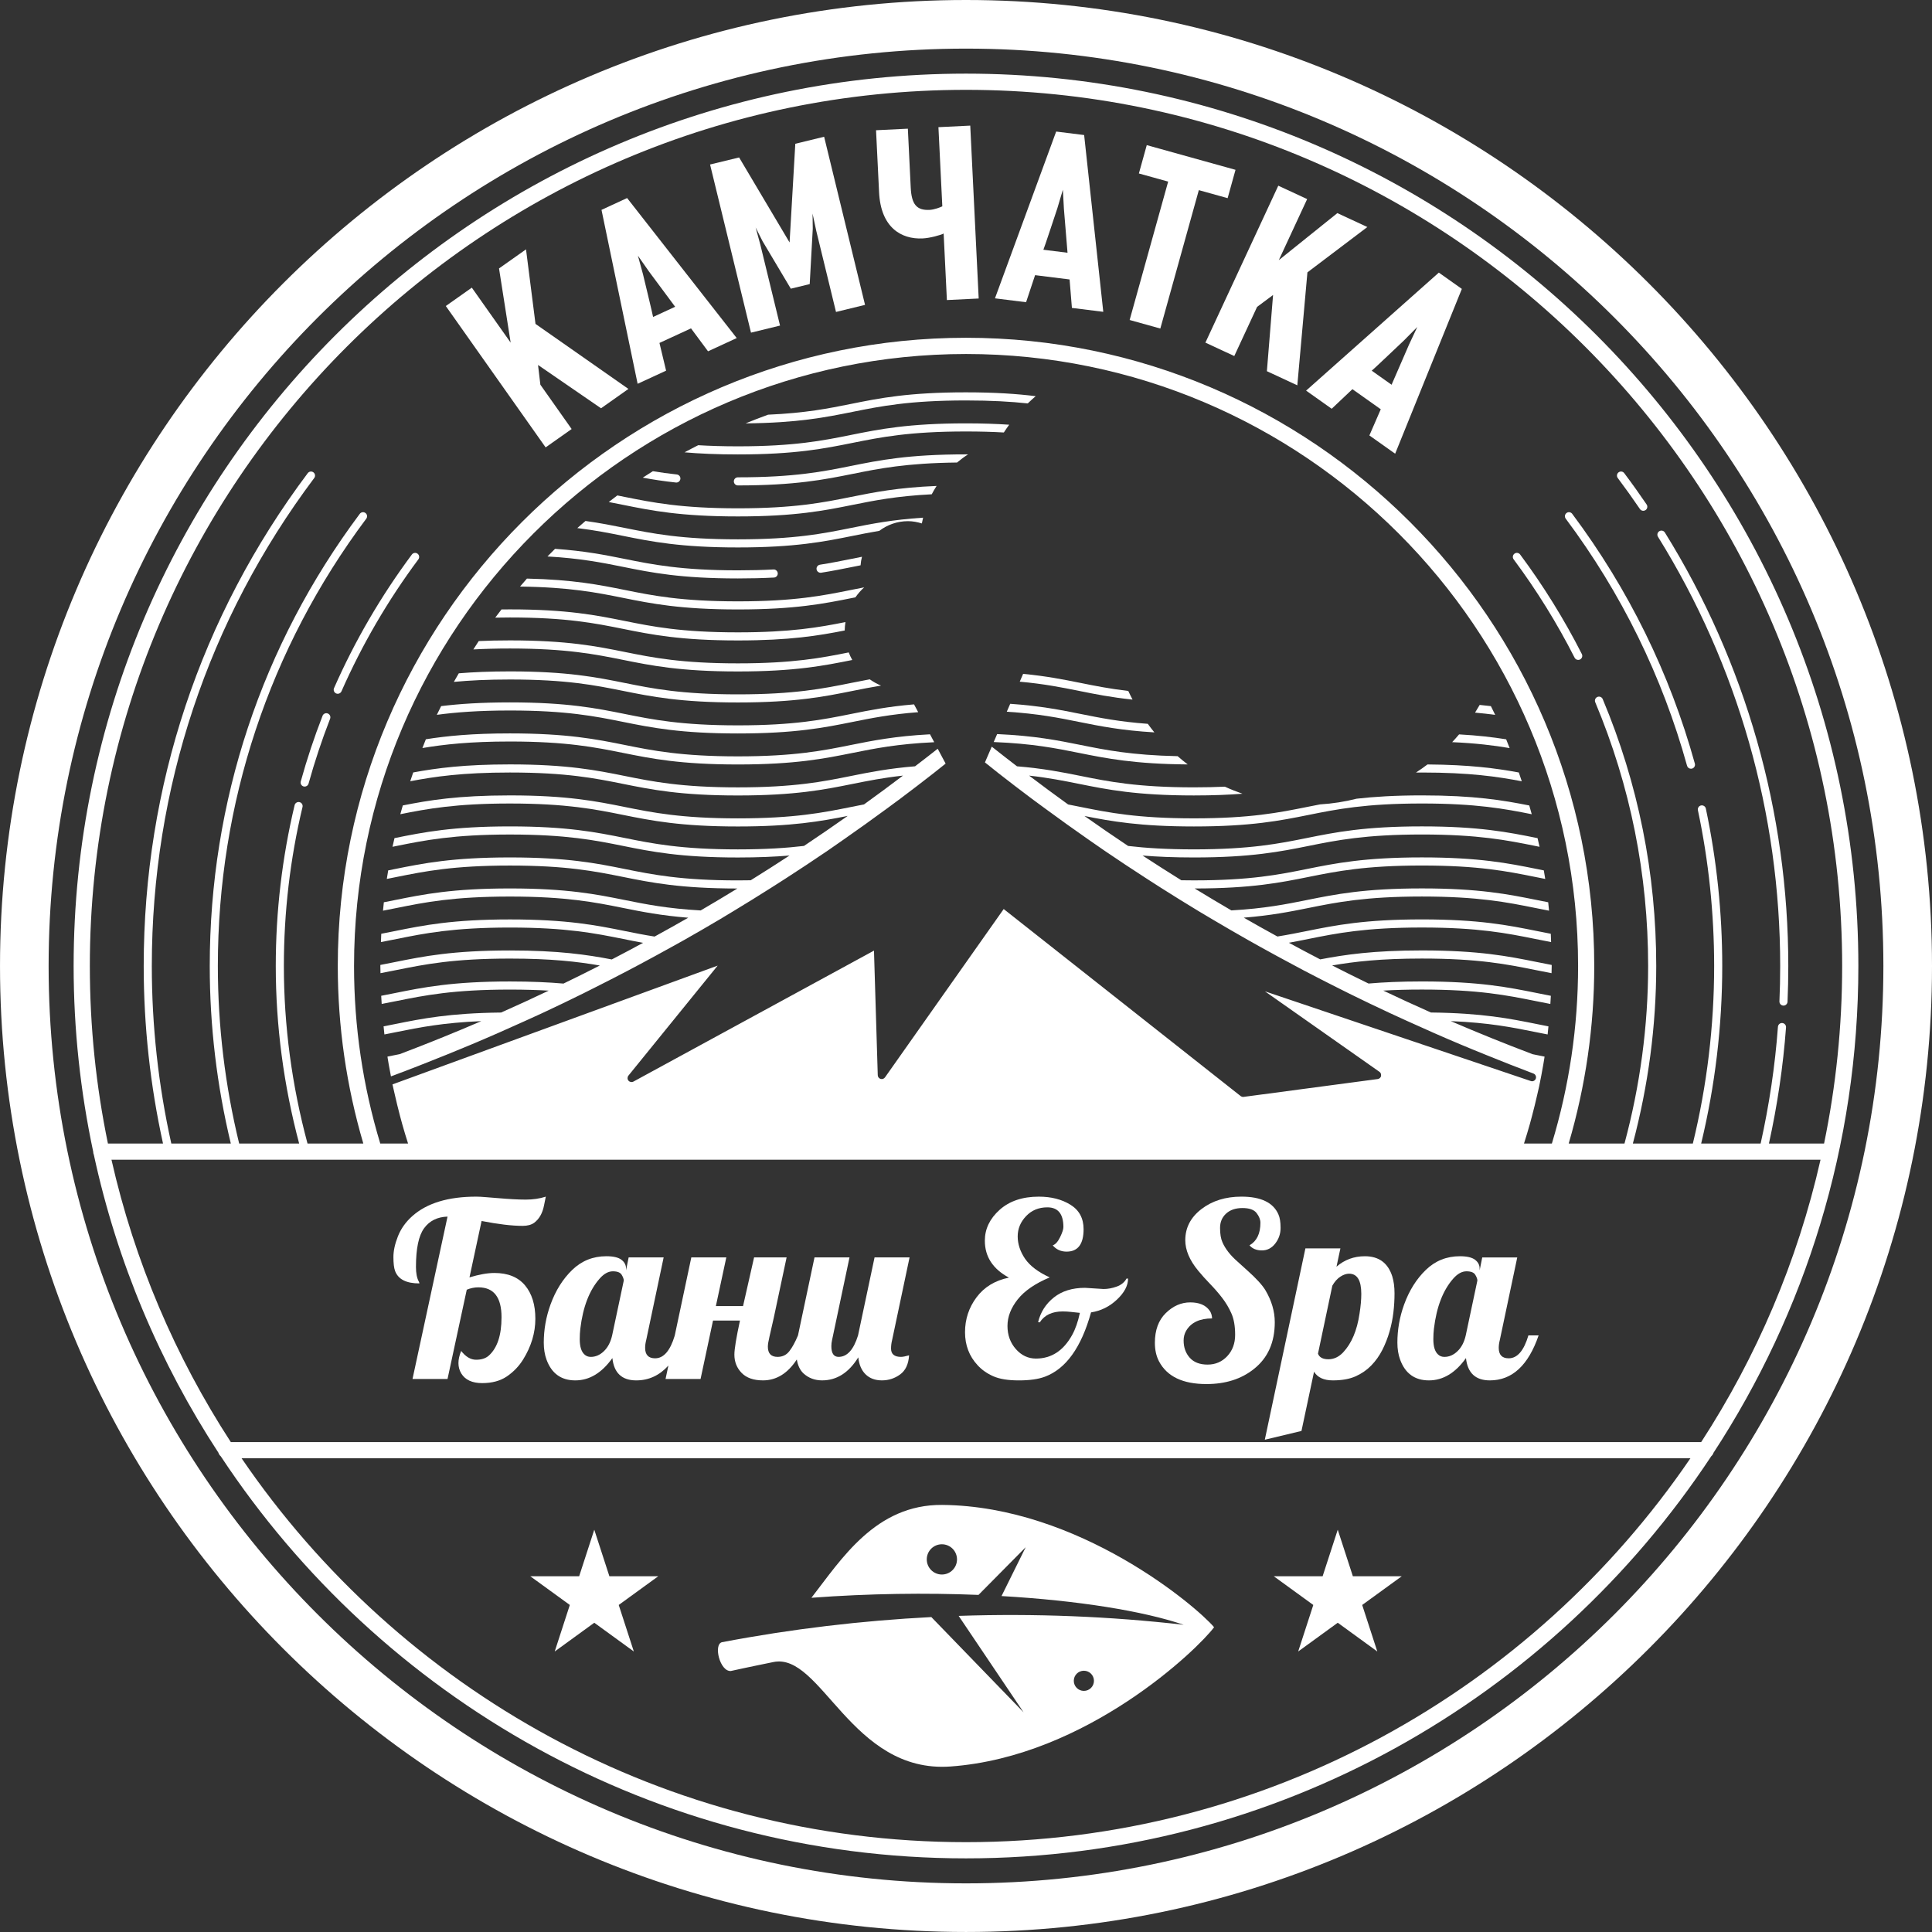 <?xml version="1.0" encoding="utf-8"?>
<!-- Generator: Adobe Illustrator 16.0.3, SVG Export Plug-In . SVG Version: 6.00 Build 0)  -->
<!DOCTYPE svg PUBLIC "-//W3C//DTD SVG 1.1//EN" "http://www.w3.org/Graphics/SVG/1.1/DTD/svg11.dtd">
<svg version="1.1" id="_x2014_лой_x5F_1" xmlns="http://www.w3.org/2000/svg" xmlns:xlink="http://www.w3.org/1999/xlink"
	 x="0px" y="0px" width="238.442px" height="238.442px" viewBox="0 0 238.442 238.442" enable-background="new 0 0 238.442 238.442"
	 xml:space="preserve">
<rect x="0" y="0" width="238.442" height="238.442" fill="#333333" stroke="none"/>
<g>
	<g>
		<path fill="#FFFFFF" d="M119.22,0C53.485,0,0.001,53.485,0.001,119.22c0,65.738,53.483,119.22,119.219,119.22
			c65.738,0,119.222-53.482,119.222-119.22C238.442,53.485,184.958,0,119.22,0z M119.22,232.44
			c-62.427,0-113.219-50.791-113.219-113.22C6.001,56.793,56.793,6,119.22,6c62.431,0,113.222,50.793,113.222,113.22
			C232.442,181.649,181.651,232.44,119.22,232.44z"/>
		<path fill="#FFFFFF" d="M119.22,9.088C58.495,9.088,9.087,58.495,9.087,119.22c0,7.855,0.844,15.513,2.414,22.908l0,0
			c0,0.143,0.029,0.275,0.082,0.396c2.879,13.299,8.154,25.713,15.37,36.758c0.057,0.178,0.156,0.328,0.293,0.447
			c19.721,29.873,53.581,49.625,91.974,49.625c38.396,0,72.259-19.756,91.978-49.631c0.131-0.115,0.227-0.262,0.283-0.432
			c11.295-17.287,17.873-37.926,17.873-60.072C229.354,58.495,179.948,9.088,119.22,9.088z M188.087,141.13
			c0.256-0.801,0.498-1.605,0.727-2.416c0.09-0.322,0.174-0.645,0.26-0.969c0.236-0.885,0.453-1.777,0.656-2.674
			c0.074-0.326,0.152-0.648,0.223-0.977c0.188-0.895,0.357-1.797,0.514-2.703c0.041-0.248,0.084-0.494,0.123-0.74
			c0.014-0.082,0.023-0.166,0.035-0.248c-0.326-0.064-0.65-0.131-0.973-0.195c-0.168-0.033-0.336-0.066-0.504-0.102
			c-3.402-1.289-6.77-2.65-10.098-4.082c4.736,0.195,7.609,0.773,10.404,1.338c0.51,0.102,1.023,0.205,1.549,0.307
			c0.039-0.332,0.068-0.666,0.102-0.998c-0.492-0.096-0.975-0.193-1.453-0.289c-3.293-0.664-6.697-1.348-13.051-1.422
			c-1.975-0.873-3.932-1.779-5.879-2.703c1.398-0.082,2.965-0.129,4.762-0.129c6.984,0,10.537,0.715,13.971,1.406
			c0.617,0.125,1.24,0.25,1.885,0.371c0.021-0.334,0.045-0.67,0.061-1.006c-0.596-0.113-1.174-0.23-1.748-0.346
			c-3.482-0.701-7.084-1.426-14.168-1.426c-2.613,0-4.75,0.1-6.584,0.258c-1.506-0.729-3.002-1.472-4.49-2.232
			c2.727-0.473,5.988-0.852,11.074-0.852c6.984,0,10.537,0.715,13.971,1.406c0.666,0.135,1.336,0.27,2.031,0.4
			c0.004-0.297,0.02-0.592,0.02-0.889c0-0.043-0.004-0.084-0.004-0.127c-0.631-0.119-1.242-0.242-1.85-0.365
			c-3.482-0.701-7.084-1.426-14.168-1.426c-6.002,0-9.502,0.521-12.551,1.105c-1.295-0.67-2.58-1.357-3.863-2.051
			c0.846-0.154,1.648-0.314,2.441-0.475c3.436-0.691,6.986-1.408,13.973-1.408c6.984,0,10.537,0.717,13.971,1.408
			c0.648,0.131,1.299,0.262,1.977,0.389c-0.014-0.342-0.021-0.686-0.039-1.025c-0.594-0.113-1.168-0.229-1.74-0.344
			c-3.482-0.701-7.084-1.428-14.168-1.428c-7.086,0-10.688,0.727-14.17,1.428c-1.162,0.234-2.344,0.471-3.662,0.682
			c-1.393-0.764-2.777-1.535-4.152-2.326c3.361-0.268,5.717-0.738,8.012-1.201c3.436-0.691,6.986-1.408,13.973-1.408
			c6.984,0,10.537,0.717,13.971,1.408c0.564,0.113,1.135,0.227,1.721,0.34c-0.033-0.348-0.066-0.693-0.104-1.039
			c-0.48-0.094-0.951-0.188-1.42-0.281c-3.482-0.701-7.084-1.428-14.168-1.428c-7.086,0-10.688,0.727-14.17,1.428
			c-2.58,0.52-5.227,1.053-9.346,1.285c-1.52-0.887-3.029-1.789-4.527-2.705c7.018-0.008,10.605-0.729,14.07-1.428
			c3.436-0.691,6.986-1.406,13.973-1.406c6.984,0,10.537,0.715,13.971,1.406c0.414,0.084,0.828,0.168,1.252,0.25
			c-0.053-0.354-0.117-0.703-0.176-1.055c-0.295-0.059-0.588-0.117-0.879-0.176c-3.482-0.701-7.084-1.426-14.168-1.426
			c-7.086,0-10.688,0.725-14.17,1.426c-3.434,0.693-6.986,1.408-13.971,1.408c-0.539,0-1.051-0.006-1.551-0.014
			c-1.605-1-3.201-2.016-4.783-3.051c1.779,0.146,3.836,0.238,6.334,0.238c7.084,0,10.686-0.726,14.168-1.427
			c3.436-0.691,6.986-1.408,13.973-1.408c6.984,0,10.537,0.717,13.971,1.408c0.184,0.037,0.365,0.074,0.549,0.111
			c-0.074-0.361-0.166-0.713-0.246-1.07c-0.035-0.008-0.07-0.014-0.105-0.021c-3.482-0.701-7.084-1.428-14.168-1.428
			c-7.086,0-10.688,0.727-14.17,1.428c-3.434,0.691-6.986,1.408-13.971,1.408c-3.391,0-5.969-0.17-8.119-0.422
			c-1.814-1.209-3.607-2.443-5.387-3.699c3.289,0.656,6.869,1.293,13.506,1.293c7.084,0,10.686-0.725,14.168-1.426
			c3.436-0.691,6.986-1.408,13.973-1.408c6.705,0,10.246,0.66,13.557,1.324c-0.096-0.361-0.203-0.721-0.307-1.08
			c-3.221-0.639-6.783-1.244-13.25-1.244c-3.346,0-5.91,0.164-8.057,0.408c-1.455,0.371-2.965,0.607-4.512,0.703
			c-0.543,0.104-1.074,0.211-1.602,0.316c-3.434,0.691-6.986,1.406-13.971,1.406c-6.986,0-10.537-0.715-13.973-1.406
			c-0.51-0.104-1.023-0.205-1.547-0.307c-1.621-1.168-3.227-2.357-4.818-3.562c2.432,0.271,4.32,0.65,6.168,1.021
			c3.482,0.701,7.084,1.428,14.17,1.428c2.34,0,4.295-0.08,5.996-0.213c-0.74-0.256-1.467-0.545-2.172-0.869
			c-1.156,0.051-2.418,0.082-3.824,0.082c-6.986,0-10.537-0.715-13.973-1.408c-2.26-0.455-4.578-0.918-7.859-1.189
			c-1.043-0.803-2.084-1.609-3.115-2.427l-0.84,1.947c0.119,0.094,0.238,0.189,0.357,0.283c0.441,0.35,0.877,0.707,1.32,1.053
			c1.363,1.066,2.734,2.117,4.117,3.152c0.555,0.416,1.117,0.82,1.676,1.232c1.748,1.287,3.514,2.553,5.295,3.793
			c0.668,0.467,1.336,0.932,2.008,1.391c1.723,1.175,3.463,2.324,5.213,3.455c0.572,0.369,1.145,0.74,1.721,1.105
			c1.559,0.988,3.125,1.963,4.705,2.916c0.545,0.33,1.094,0.652,1.643,0.977c1.475,0.875,2.959,1.734,4.451,2.58
			c0.504,0.283,1.008,0.566,1.514,0.848c1.332,0.74,2.672,1.469,4.018,2.186c0.465,0.248,0.928,0.502,1.395,0.746
			c1.33,0.697,2.668,1.38,4.01,2.054c0.52,0.262,1.039,0.523,1.561,0.781c1.654,0.816,3.318,1.611,4.99,2.391
			c0.678,0.314,1.357,0.625,2.037,0.934c2.213,1.008,4.439,1.992,6.686,2.938c1.02,0.43,2.043,0.846,3.07,1.262
			c1.959,0.795,3.928,1.576,5.91,2.322c0.25,0.094,0.377,0.373,0.289,0.625c-0.09,0.252-0.367,0.387-0.617,0.299l-32.814-11.072
			l14.141,9.939c0.15,0.104,0.215,0.287,0.191,0.467c-0.002,0.018,0.008,0.033,0.004,0.051c-0.051,0.195-0.213,0.342-0.414,0.369
			c0,0-16.586,2.209-16.607,2.209c-0.111,0-0.217-0.035-0.307-0.104l-0.039-0.031l-29.209-23.056l-14.652,20.779
			c-0.123,0.17-0.342,0.248-0.543,0.186c-0.201-0.059-0.342-0.244-0.348-0.453l-0.467-15.38l-29.689,16.164
			c-0.205,0.109-0.463,0.061-0.611-0.117c-0.15-0.182-0.15-0.441-0.004-0.623l11.013-13.574l-40.135,14.66
			c0.018,0.088,0.039,0.172,0.059,0.26c0.068,0.326,0.148,0.65,0.223,0.975c0.201,0.898,0.42,1.791,0.654,2.676
			c0.086,0.322,0.172,0.646,0.262,0.969c0.227,0.812,0.471,1.617,0.727,2.42h-3.432c-2.143-7.078-3.236-14.443-3.236-21.91
			c0-41.649,33.884-75.533,75.533-75.533c41.65,0,75.537,33.884,75.537,75.533c0,7.464-1.094,14.832-3.236,21.91H188.087z
			 M119.22,11.088c59.625,0,108.134,48.509,108.134,108.132c0,7.503-0.771,14.832-2.232,21.91h-6.805
			c1.035-4.701,1.754-9.514,2.109-14.332c0.02-0.275-0.186-0.516-0.461-0.537c-0.279-0.027-0.516,0.188-0.537,0.463
			c-0.357,4.846-1.084,9.684-2.135,14.406h-7.34c1.719-7.145,2.602-14.508,2.602-21.91c0-6.547-0.682-13.084-2.025-19.429
			c-0.057-0.271-0.326-0.439-0.594-0.385c-0.27,0.057-0.441,0.322-0.385,0.592c1.33,6.277,2.004,12.746,2.004,19.222
			c0,7.404-0.891,14.769-2.629,21.91h-7.404c1.906-7.17,2.885-14.533,2.885-21.91c0-11.418-2.223-22.501-6.605-32.938
			c-0.107-0.254-0.398-0.375-0.654-0.268s-0.375,0.4-0.268,0.654c4.33,10.316,6.527,21.267,6.527,32.552
			c0,7.376-0.988,14.742-2.918,21.91h-6.887c2.084-7.088,3.154-14.451,3.154-21.91c0-42.752-34.783-77.533-77.537-77.533
			c-42.752,0-77.533,34.78-77.533,77.533c0,7.46,1.068,14.822,3.152,21.91h-6.887c-1.93-7.168-2.918-14.533-2.918-21.91
			c0-6.633,0.773-13.234,2.301-19.623c0.064-0.268-0.102-0.537-0.369-0.602c-0.266-0.062-0.539,0.102-0.604,0.369
			c-1.545,6.464-2.328,13.144-2.328,19.855c0,7.376,0.979,14.74,2.885,21.91h-7.404c-1.738-7.141-2.629-14.506-2.629-21.91
			c0-20.082,6.334-39.172,18.318-55.208c0.166-0.221,0.121-0.535-0.102-0.699c-0.221-0.166-0.533-0.121-0.699,0.102
			c-12.115,16.21-18.518,35.508-18.518,55.806c0,7.402,0.881,14.765,2.6,21.91h-7.344c-1.592-7.158-2.406-14.523-2.406-21.91
			c0-21.916,6.932-42.741,20.045-60.226c0.166-0.221,0.121-0.535-0.1-0.699c-0.219-0.166-0.533-0.121-0.699,0.1
			C24.736,76.054,17.736,97.086,17.736,119.22c0,7.384,0.807,14.748,2.383,21.91H13.32c-1.463-7.078-2.232-14.406-2.232-21.91
			C11.087,59.598,59.598,11.088,119.22,11.088z M119.22,227.354c-37.116,0-69.919-18.799-89.402-47.375h178.806
			C189.142,208.556,156.337,227.354,119.22,227.354z M209.954,177.979H28.488c-6.827-10.506-11.881-22.264-14.731-34.85h210.927
			C221.833,155.716,216.78,167.474,209.954,177.979z"/>
		<polygon fill="#FFFFFF" points="70.551,52.95 66.691,47.482 66.402,45.043 74.177,50.389 77.558,48 66.09,39.975 64.92,30.775 
			61.588,33.129 63.024,42.287 58.231,35.5 55.02,37.768 67.34,55.215 		"/>
		<path fill="#FFFFFF" d="M82.208,45.746l-0.82-3.422l3.895-1.797l2.1,2.83l3.541-1.635L77.396,24.442l-3.16,1.459l4.458,21.466
			L82.208,45.746z M80.093,33.506l3.232,4.355l-2.723,1.258c0.027-0.014-1.246-5.273-1.246-5.273l-0.627-2.289L80.093,33.506z"/>
		<polygon fill="#FFFFFF" points="96.27,40.182 93.836,30.186 93.26,28.072 94.102,29.75 97.6,35.629 99.932,35.061 100.309,28.238 
			100.283,26.361 100.744,28.504 103.178,38.5 106.761,37.627 101.711,16.877 98.154,17.743 97.448,29.924 91.219,19.432 
			87.634,20.303 92.686,41.055 		"/>
		<path fill="#FFFFFF" d="M113.878,29.426c0.898-0.043,2.203-0.406,2.584-0.605l0.4,8.211l3.925-0.191l-1.042-21.337l-3.926,0.191
			l0.479,9.77c-0.264,0.133-1.002,0.41-1.57,0.438c-1.59,0.078-2.227-0.672-2.328-2.74l-0.355-7.281l-3.926,0.191l0.375,7.672
			C108.705,28.057,111.21,29.557,113.878,29.426z"/>
		<path fill="#FFFFFF" d="M127.747,33.959l4.258,0.531l0.287,3.512l3.871,0.482l-2.361-21.818l-3.453-0.43l-7.553,20.583l3.84,0.479
			L127.747,33.959z M130.501,25.688l0.676-2.275l0.129,2.375l0.445,5.406l-2.979-0.371
			C128.804,30.826,130.501,25.688,130.501,25.688z"/>
		<polygon fill="#FFFFFF" points="143.204,40.547 147.956,23.467 151.511,24.456 152.483,20.959 141.53,17.911 140.558,21.409 
			144.171,22.413 139.417,39.492 		"/>
		<polygon fill="#FFFFFF" points="152.331,43.941 155.147,37.875 157.118,36.408 156.356,45.811 160.112,47.555 161.358,33.615 
			168.753,28.02 165.054,26.301 157.827,32.107 161.325,24.571 157.763,22.917 148.767,42.287 		"/>
		<path fill="#FFFFFF" d="M164.354,50.448l2.557-2.418l3.5,2.481l-1.406,3.23l3.182,2.254l8.23-20.34l-2.84-2.012l-16.381,14.566
			L164.354,50.448z M173.245,42.043l1.672-1.686l-1.01,2.152l-2.162,4.975l-2.449-1.734
			C169.321,45.768,173.245,42.043,173.245,42.043z"/>
		<path fill="#FFFFFF" d="M219.706,119.22c0,1.457-0.031,2.925-0.094,4.367c-0.012,0.275,0.203,0.508,0.479,0.521
			c0.008,0,0.014,0,0.021,0c0.266,0,0.488-0.211,0.5-0.479c0.062-1.455,0.094-2.939,0.094-4.41c0-18.968-5.268-37.467-15.232-53.498
			c-0.146-0.234-0.455-0.305-0.689-0.16c-0.234,0.146-0.307,0.453-0.16,0.689C214.491,82.122,219.706,100.439,219.706,119.22z"/>
		<path fill="#FFFFFF" d="M202.396,62.822c0.096,0.143,0.254,0.219,0.412,0.219c0.098,0,0.195-0.027,0.281-0.086
			c0.229-0.154,0.287-0.467,0.133-0.695c-0.893-1.311-1.82-2.611-2.762-3.865c-0.166-0.223-0.48-0.266-0.699-0.1
			c-0.221,0.164-0.266,0.479-0.102,0.699C200.591,60.236,201.511,61.523,202.396,62.822z"/>
		<path fill="#FFFFFF" d="M208.212,94.508c0.061,0.223,0.262,0.367,0.48,0.367c0.045,0,0.09-0.006,0.135-0.018
			c0.266-0.074,0.422-0.35,0.348-0.615c-3.09-11.149-8.182-21.522-15.137-30.828c-0.166-0.223-0.482-0.268-0.699-0.102
			c-0.223,0.164-0.268,0.479-0.102,0.699C200.116,73.218,205.155,83.479,208.212,94.508z"/>
		<path fill="#FFFFFF" d="M194.333,81.171c0.088,0.174,0.264,0.273,0.445,0.273c0.076,0,0.154-0.018,0.227-0.053
			c0.246-0.125,0.346-0.426,0.221-0.674c-2.178-4.285-4.738-8.417-7.615-12.282c-0.166-0.223-0.479-0.268-0.699-0.104
			s-0.268,0.479-0.104,0.699C189.651,72.851,192.183,76.937,194.333,81.171z"/>
		<path fill="#FFFFFF" d="M40.455,88.057c-0.258-0.102-0.547,0.027-0.646,0.285c-1.029,2.646-1.936,5.373-2.691,8.103
			c-0.074,0.266,0.082,0.541,0.348,0.615c0.045,0.012,0.09,0.018,0.135,0.018c0.219,0,0.42-0.145,0.48-0.365
			c0.748-2.699,1.643-5.394,2.66-8.007C40.84,88.448,40.713,88.159,40.455,88.057z"/>
		<path fill="#FFFFFF" d="M41.482,85.581c0.066,0.029,0.135,0.043,0.201,0.043c0.193,0,0.377-0.111,0.459-0.299
			c2.533-5.751,5.727-11.234,9.493-16.293c0.164-0.221,0.117-0.535-0.104-0.699s-0.535-0.117-0.699,0.104
			c-3.809,5.119-7.042,10.665-9.606,16.487C41.115,85.174,41.23,85.469,41.482,85.581z"/>
		<path fill="#FFFFFF" d="M176.175,94.346c-0.461,0.35-0.936,0.684-1.42,1c0.242-0.002,0.479-0.004,0.729-0.004
			c5.889,0,9.336,0.508,12.33,1.082c-0.119-0.363-0.24-0.727-0.367-1.086C184.653,94.822,181.384,94.383,176.175,94.346z"/>
		<path fill="#FFFFFF" d="M185.886,91.243c-1.639-0.26-3.494-0.48-5.809-0.607c-0.277,0.326-0.562,0.646-0.855,0.959
			c2.941,0.129,5.158,0.404,7.092,0.732C186.169,91.967,186.036,91.6,185.886,91.243z"/>
		<path fill="#FFFFFF" d="M76.904,92.922c3.48,0.703,7.082,1.427,14.165,1.427s10.683-0.727,14.166-1.427
			c2.726-0.549,5.533-1.111,10.064-1.32l-0.52-0.977c-4.326,0.229-7.072,0.779-9.742,1.316c-3.434,0.693-6.984,1.408-13.968,1.408
			s-10.535-0.715-13.968-1.408c-3.482-0.701-7.083-1.426-14.167-1.426c-4.639,0-7.779,0.312-10.375,0.723
			c-0.15,0.357-0.283,0.725-0.428,1.084c2.672-0.451,5.885-0.807,10.803-0.807C69.918,91.516,73.469,92.231,76.904,92.922z"/>
		<path fill="#FFFFFF" d="M133.37,91.942c-2.783-0.561-5.65-1.135-10.305-1.344l-0.424,0.982c4.811,0.191,7.713,0.775,10.531,1.342
			c3.355,0.675,6.83,1.373,13.414,1.421c-0.428-0.324-0.842-0.666-1.246-1.017C139.651,93.204,136.46,92.565,133.37,91.942z"/>
		<path fill="#FFFFFF" d="M184.001,87.149c-0.441-0.053-0.904-0.104-1.383-0.15c-0.184,0.322-0.375,0.639-0.572,0.951
			c0.896,0.08,1.717,0.174,2.486,0.277C184.36,87.866,184.179,87.508,184.001,87.149z"/>
		<path fill="#FFFFFF" d="M124.677,86.862l-0.422,0.977c3.873,0.244,6.43,0.756,8.918,1.258c2.578,0.52,5.225,1.051,9.297,1.291
			c-0.283-0.342-0.551-0.697-0.812-1.055c-3.527-0.258-5.936-0.744-8.287-1.217C130.923,87.624,128.411,87.12,124.677,86.862z"/>
		<path fill="#FFFFFF" d="M76.904,89.096c3.48,0.701,7.082,1.426,14.165,1.426s10.683-0.725,14.166-1.426
			c2.306-0.465,4.671-0.939,8.087-1.201l-0.514-0.963c-3.234,0.271-5.531,0.732-7.771,1.184c-3.434,0.691-6.984,1.406-13.968,1.406
			s-10.535-0.715-13.968-1.406c-3.482-0.701-7.083-1.428-14.167-1.428c-3.572,0-6.258,0.186-8.49,0.459
			c-0.178,0.357-0.359,0.715-0.531,1.076c2.328-0.314,5.145-0.535,9.021-0.535C69.918,87.688,73.469,88.405,76.904,89.096z"/>
		<path fill="#FFFFFF" d="M125.854,84.132c3.012,0.27,5.189,0.708,7.318,1.136c1.963,0.396,3.963,0.799,6.604,1.074
			c-0.186-0.35-0.357-0.707-0.527-1.066c-2.295-0.268-4.104-0.631-5.879-0.988c-2.082-0.418-4.213-0.846-7.1-1.121L125.854,84.132z"
			/>
		<path fill="#FFFFFF" d="M76.904,85.268c3.48,0.701,7.082,1.428,14.165,1.428s10.683-0.727,14.166-1.428
			c1.115-0.225,2.246-0.451,3.5-0.654c-0.496-0.207-0.961-0.468-1.393-0.773c-0.795,0.145-1.555,0.297-2.304,0.447
			c-3.434,0.693-6.984,1.408-13.968,1.408s-10.535-0.715-13.968-1.408c-3.482-0.701-7.083-1.426-14.167-1.426
			c-2.486,0-4.539,0.09-6.312,0.236c-0.203,0.354-0.41,0.703-0.609,1.059c1.904-0.18,4.137-0.295,6.922-0.295
			C69.918,83.862,73.469,84.577,76.904,85.268z"/>
		<path fill="#FFFFFF" d="M76.904,81.442c3.48,0.701,7.082,1.428,14.165,1.428c7.048,0,10.648-0.719,14.115-1.416
			c-0.168-0.299-0.312-0.611-0.438-0.934c-3.348,0.674-6.891,1.35-13.677,1.35c-6.984,0-10.535-0.715-13.968-1.408
			c-3.482-0.701-7.083-1.426-14.167-1.426c-1.416,0-2.686,0.029-3.85,0.082c-0.229,0.34-0.441,0.689-0.664,1.033
			c1.336-0.072,2.822-0.115,4.514-0.115C69.918,80.036,73.469,80.751,76.904,81.442z"/>
		<path fill="#FFFFFF" d="M76.904,77.616c3.48,0.701,7.082,1.426,14.165,1.426c6.422,0,9.98-0.596,13.183-1.23
			c0.004-0.352,0.039-0.697,0.092-1.037c-3.232,0.646-6.759,1.268-13.275,1.268c-6.984,0-10.535-0.715-13.968-1.406
			c-3.482-0.701-7.083-1.428-14.167-1.428c-0.357,0-0.699,0.004-1.041,0.008c-0.258,0.336-0.523,0.67-0.775,1.012
			c0.582-0.012,1.18-0.02,1.816-0.02C69.918,76.208,73.469,76.925,76.904,77.616z"/>
		<path fill="#FFFFFF" d="M91.069,75.216c7.083,0,10.683-0.727,14.166-1.427c0.113-0.021,0.224-0.045,0.337-0.066
			c0.314-0.449,0.676-0.865,1.082-1.232l0,0c-0.549,0.105-1.086,0.213-1.617,0.318c-3.434,0.693-6.984,1.408-13.968,1.408
			s-10.535-0.714-13.968-1.408c-3.119-0.627-6.341-1.273-12.068-1.402c-0.287,0.326-0.57,0.654-0.852,0.984
			c6.172,0.08,9.498,0.75,12.722,1.398C80.384,74.489,83.985,75.216,91.069,75.216z"/>
		<path fill="#FFFFFF" d="M101.195,69.695c-0.271,0.043-0.459,0.299-0.416,0.572s0.299,0.455,0.572,0.416
			c1.398-0.219,2.66-0.475,3.881-0.719c0.324-0.066,0.65-0.131,0.978-0.195c0.025-0.363,0.084-0.714,0.174-1.054
			c-0.457,0.09-0.904,0.18-1.349,0.27C103.824,69.227,102.574,69.48,101.195,69.695z"/>
		<path fill="#FFFFFF" d="M91.069,71.39c1.584,0,3.08-0.037,4.447-0.109c0.275-0.014,0.486-0.25,0.473-0.525
			c-0.016-0.275-0.26-0.494-0.525-0.473c-1.35,0.07-2.828,0.107-4.395,0.107c-6.984,0-10.535-0.715-13.968-1.408
			c-2.428-0.488-4.917-0.986-8.599-1.246c-0.316,0.311-0.625,0.625-0.936,0.941c4.115,0.234,6.759,0.766,9.337,1.285
			C80.384,70.666,83.985,71.39,91.069,71.39z"/>
		<path fill="#FFFFFF" d="M91.069,67.564c7.083,0,10.683-0.727,14.166-1.428c1.052-0.211,2.117-0.426,3.287-0.621
			c0.986-0.746,2.211-1.195,3.543-1.195c0.598,0,1.162,0.115,1.707,0.281c0.043-0.24,0.098-0.475,0.154-0.711
			c-3.842,0.252-6.398,0.766-8.888,1.266c-3.434,0.693-6.984,1.408-13.968,1.408s-10.535-0.715-13.968-1.408
			c-1.502-0.301-3.027-0.607-4.841-0.859c-0.34,0.291-0.68,0.58-1.014,0.877c2.191,0.266,3.939,0.617,5.658,0.963
			C80.384,66.838,83.985,67.564,91.069,67.564z"/>
		<path fill="#FFFFFF" d="M91.069,63.736c7.083,0,10.683-0.725,14.166-1.426c2.664-0.537,5.406-1.086,9.757-1.307
			c0.184-0.354,0.385-0.695,0.6-1.029c-4.807,0.197-7.721,0.785-10.554,1.355c-3.434,0.691-6.984,1.406-13.968,1.406
			s-10.535-0.715-13.968-1.406c-0.303-0.061-0.607-0.123-0.914-0.184c-0.357,0.266-0.703,0.543-1.057,0.814
			c0.605,0.115,1.191,0.232,1.773,0.35C80.384,63.012,83.985,63.736,91.069,63.736z"/>
		<path fill="#FFFFFF" d="M105.037,57.504c-3.434,0.691-6.984,1.406-13.968,1.406c-0.277,0-0.5,0.224-0.5,0.5
			c0,0.277,0.223,0.5,0.5,0.5c7.083,0,10.683-0.725,14.166-1.425c3.25-0.656,6.611-1.33,12.882-1.402
			c0.43-0.363,0.883-0.699,1.359-1.004c-0.094,0-0.18-0.002-0.273-0.002C112.119,56.077,108.519,56.801,105.037,57.504z"/>
		<path fill="#FFFFFF" d="M83.972,59.107c0.029-0.275-0.17-0.521-0.445-0.55c-1.078-0.113-2.039-0.254-2.953-0.404
			c-0.418,0.264-0.836,0.525-1.248,0.799c1.234,0.224,2.557,0.435,4.096,0.599C83.688,59.58,83.94,59.381,83.972,59.107z"/>
		<path fill="#FFFFFF" d="M124.554,52.417c-1.549-0.104-3.301-0.166-5.351-0.166c-7.084,0-10.684,0.725-14.166,1.426
			c-3.434,0.693-6.984,1.408-13.968,1.408c-1.857,0-3.464-0.053-4.9-0.139c-0.562,0.289-1.129,0.574-1.684,0.879
			c1.834,0.16,3.971,0.26,6.583,0.26c7.083,0,10.683-0.727,14.166-1.428c3.433-0.691,6.984-1.406,13.968-1.406
			c1.765,0,3.308,0.045,4.689,0.125C124.103,53.047,124.325,52.729,124.554,52.417z"/>
		<path fill="#FFFFFF" d="M119.203,49.422c3.14,0,5.583,0.145,7.638,0.367c0.318-0.309,0.645-0.605,0.982-0.893
			c-2.258-0.283-4.977-0.475-8.621-0.475c-7.084,0-10.684,0.725-14.166,1.428c-2.762,0.557-5.602,1.127-10.24,1.331
			c-0.936,0.336-1.859,0.699-2.777,1.072c6.457-0.062,9.894-0.752,13.214-1.422C108.667,50.139,112.218,49.422,119.203,49.422z"/>
		<path fill="#FFFFFF" d="M112.935,94.574c-3.303,0.271-5.629,0.736-7.898,1.193c-3.434,0.693-6.984,1.408-13.968,1.408
			s-10.535-0.715-13.968-1.408c-3.482-0.701-7.083-1.426-14.167-1.426c-5.604,0-9.025,0.455-11.936,0.992
			c-0.127,0.359-0.248,0.723-0.369,1.086c2.99-0.572,6.434-1.078,12.305-1.078c6.984,0,10.535,0.715,13.97,1.406
			c3.48,0.701,7.082,1.428,14.165,1.428s10.683-0.727,14.166-1.428c1.859-0.373,3.757-0.754,6.21-1.025
			c-1.59,1.203-3.193,2.391-4.812,3.557c-0.541,0.104-1.07,0.211-1.595,0.316c-3.434,0.691-6.984,1.406-13.968,1.406
			s-10.535-0.715-13.968-1.406c-3.482-0.701-7.083-1.428-14.167-1.428c-6.449,0-10.01,0.602-13.223,1.238
			c-0.104,0.361-0.211,0.719-0.307,1.082c3.303-0.664,6.842-1.32,13.529-1.32c6.984,0,10.535,0.717,13.97,1.408
			c3.48,0.701,7.082,1.426,14.165,1.426c6.668,0,10.25-0.643,13.552-1.303c-1.783,1.256-3.578,2.492-5.395,3.703
			c-2.16,0.256-4.748,0.428-8.158,0.428c-6.984,0-10.535-0.715-13.968-1.408c-3.482-0.701-7.083-1.428-14.167-1.428
			c-7.082,0-10.684,0.727-14.164,1.428c-0.027,0.006-0.055,0.012-0.082,0.016c-0.08,0.359-0.172,0.711-0.246,1.07
			c0.174-0.035,0.35-0.07,0.525-0.105c3.434-0.691,6.984-1.408,13.967-1.408c6.984,0,10.535,0.717,13.97,1.408
			c3.48,0.701,7.082,1.427,14.165,1.427c2.514,0,4.584-0.094,6.371-0.242c-1.584,1.037-3.18,2.053-4.787,3.053
			c-0.512,0.01-1.033,0.016-1.584,0.016c-6.984,0-10.535-0.715-13.968-1.408c-3.482-0.701-7.083-1.426-14.167-1.426
			c-7.082,0-10.684,0.725-14.164,1.426c-0.285,0.059-0.571,0.115-0.858,0.172c-0.057,0.352-0.121,0.701-0.174,1.055
			c0.414-0.082,0.823-0.164,1.229-0.246c3.434-0.691,6.984-1.406,13.967-1.406c6.984,0,10.535,0.715,13.97,1.406
			c3.47,0.699,7.06,1.422,14.099,1.428c-1.5,0.918-3.009,1.82-4.529,2.707c-4.135-0.232-6.787-0.766-9.373-1.287
			c-3.482-0.701-7.083-1.428-14.167-1.428c-7.082,0-10.684,0.727-14.164,1.428c-0.461,0.092-0.924,0.186-1.397,0.277
			c-0.037,0.346-0.072,0.691-0.104,1.039c0.576-0.111,1.139-0.225,1.698-0.336c3.434-0.691,6.984-1.408,13.967-1.408
			c6.984,0,10.535,0.717,13.97,1.408c2.3,0.463,4.662,0.936,8.039,1.205c-1.377,0.789-2.764,1.562-4.156,2.326
			c-1.328-0.211-2.515-0.449-3.685-0.686c-3.482-0.701-7.083-1.428-14.167-1.428c-7.082,0-10.684,0.727-14.164,1.428
			c-0.565,0.113-1.133,0.229-1.717,0.34c-0.02,0.34-0.025,0.684-0.039,1.025c0.668-0.125,1.313-0.256,1.954-0.385
			c3.434-0.691,6.984-1.408,13.967-1.408c6.984,0,10.535,0.717,13.97,1.408c0.799,0.162,1.609,0.324,2.462,0.479
			c-1.283,0.693-2.568,1.381-3.863,2.051c-3.052-0.586-6.554-1.109-12.569-1.109c-7.082,0-10.684,0.725-14.164,1.426
			c-0.6,0.121-1.204,0.242-1.829,0.361c0,0.043-0.002,0.086-0.002,0.131c0,0.297,0.014,0.588,0.018,0.885
			c0.689-0.131,1.352-0.264,2.01-0.396c3.434-0.691,6.984-1.406,13.967-1.406c5.097,0,8.365,0.381,11.093,0.855
			c-1.486,0.758-2.982,1.501-4.486,2.23c-1.838-0.16-3.982-0.26-6.607-0.26c-7.082,0-10.684,0.725-14.164,1.426
			c-0.567,0.115-1.139,0.229-1.727,0.342c0.018,0.336,0.041,0.67,0.062,1.006c0.635-0.121,1.25-0.244,1.862-0.367
			c3.434-0.691,6.984-1.406,13.967-1.406c1.806,0,3.38,0.049,4.785,0.131c-1.945,0.924-3.902,1.828-5.875,2.701
			c-6.369,0.072-9.777,0.756-13.074,1.422c-0.473,0.094-0.948,0.189-1.432,0.283c0.033,0.334,0.062,0.668,0.102,1
			c0.518-0.1,1.024-0.201,1.528-0.303c2.799-0.564,5.678-1.145,10.43-1.34c-3.32,1.43-6.678,2.787-10.072,4.074
			c-0.186,0.037-0.371,0.074-0.555,0.111c-0.316,0.064-0.633,0.127-0.954,0.191c0.014,0.084,0.023,0.168,0.037,0.252
			c0.039,0.246,0.082,0.49,0.123,0.736c0.084,0.486,0.178,0.971,0.271,1.455c2.301-0.857,4.586-1.75,6.858-2.672
			c1.023-0.414,2.047-0.834,3.064-1.262c2.246-0.945,4.477-1.926,6.691-2.934c0.682-0.311,1.367-0.617,2.047-0.934
			c1.668-0.777,3.324-1.576,4.973-2.389c0.521-0.258,1.037-0.521,1.557-0.783c1.339-0.672,2.675-1.357,4.003-2.052
			c0.471-0.246,0.939-0.494,1.406-0.744c1.346-0.717,2.686-1.447,4.016-2.189c0.51-0.281,1.02-0.561,1.527-0.848
			c1.494-0.844,2.979-1.705,4.455-2.58c0.543-0.324,1.082-0.65,1.623-0.979c1.582-0.953,3.15-1.928,4.711-2.918
			c0.578-0.367,1.156-0.736,1.732-1.107c1.753-1.133,3.498-2.283,5.224-3.46c0.67-0.457,1.332-0.926,1.996-1.389
			c1.781-1.24,3.546-2.504,5.294-3.791c0.557-0.41,1.115-0.816,1.668-1.23c1.381-1.035,2.752-2.086,4.113-3.15
			c0.443-0.346,0.881-0.701,1.322-1.051c0.059-0.047,0.117-0.096,0.176-0.143l-0.977-1.832
			C114.804,93.137,113.871,93.857,112.935,94.574z"/>
		<g>
			<path fill="#FFFFFF" d="M51.76,158.396c0-0.059-0.02-0.127-0.059-0.205c-0.244-0.43-0.365-1.039-0.365-1.83
				c0-2.266,0.334-3.857,1.004-4.775c0.668-0.918,1.633-1.396,2.893-1.436l-4.322,20.039h4.322l2.373-11.016
				c0.469-0.195,0.947-0.293,1.436-0.293c1.904,0,2.855,1.23,2.855,3.691c0,2.227-0.527,3.809-1.582,4.746
				c-0.381,0.332-0.9,0.498-1.559,0.498c-0.66,0-1.273-0.361-1.84-1.084c-0.225,0.537-0.336,1.037-0.336,1.502
				c0,0.463,0.117,0.891,0.352,1.281c0.488,0.791,1.348,1.186,2.578,1.186s2.254-0.281,3.068-0.842
				c0.816-0.561,1.476-1.252,1.984-2.072c1.006-1.621,1.51-3.299,1.51-5.031c0-1.734-0.428-3.109-1.281-4.125
				c-0.855-1.016-2.113-1.523-3.773-1.523c-0.85,0-1.875,0.182-3.076,0.543l1.494-6.959c2.051,0.4,3.74,0.602,5.068,0.602
				c0.596,0,1.07-0.127,1.422-0.381c0.625-0.469,1.029-1.184,1.215-2.141l0.221-1.084c-0.752,0.244-1.578,0.365-2.477,0.365
				s-2.07-0.062-3.515-0.189l-1.465-0.117c-0.449-0.039-0.824-0.059-1.127-0.059c-3.467,0-6.1,0.801-7.896,2.404
				c-0.811,0.723-1.4,1.553-1.771,2.49s-0.557,1.791-0.557,2.562s0.068,1.344,0.205,1.715
				C49.139,157.884,50.139,158.396,51.76,158.396z"/>
			<path fill="#FFFFFF" d="M67.111,165.698c0,0.787,0.113,1.486,0.338,2.102c0.625,1.709,1.809,2.564,3.553,2.564
				c1.742,0,3.267-0.918,4.576-2.754c0.195,1.836,1.178,2.754,2.945,2.754c1.566,0,2.883-0.625,3.969-1.83l-0.352,1.654h4.322
				l1.537-7.207h3.326c-0.459,2.119-0.689,3.52-0.689,4.203c0,0.898,0.303,1.656,0.908,2.271c0.596,0.605,1.471,0.908,2.623,0.908
				c1.67,0,3.057-0.875,4.173-2.58c0.127,0.746,0.4,1.33,0.836,1.73c0.625,0.566,1.387,0.85,2.285,0.85
				c1.807,0,3.295-0.947,4.466-2.842c0.098,0.908,0.4,1.609,0.908,2.102c0.508,0.494,1.178,0.74,2.008,0.74s1.58-0.244,2.248-0.732
				c0.67-0.488,1.037-1.275,1.105-2.359c-0.449,0.127-0.781,0.191-0.996,0.191c-0.82,0-1.23-0.342-1.23-1.025
				c0-0.361,0.045-0.713,0.133-1.055l2.152-10.195h-4.32l-2.037,9.623c-0.547,1.768-1.347,2.652-2.402,2.652
				c-0.596,0-0.893-0.439-0.893-1.318c0-0.254,0.029-0.508,0.088-0.762l2.152-10.195h-4.32l-2.037,9.623
				c-0.352,0.84-0.707,1.49-1.068,1.949c-0.361,0.469-0.846,0.703-1.451,0.703c-0.801,0-1.201-0.42-1.201-1.26
				c0-0.264,0.068-0.684,0.205-1.26l0.527-2.314l1.582-7.441h-4.014l-1.361,6.006h-3.355l1.289-6.006h-4.32l-2.045,9.648
				c-0.557,1.867-1.363,2.803-2.424,2.803c-0.82,0-1.23-0.43-1.23-1.289c0-0.303,0.045-0.625,0.133-0.967l2.152-10.195h-4.32
				l-0.322,1.596v-0.219c0-0.439-0.191-0.803-0.572-1.092c-0.381-0.287-1-0.432-1.859-0.432c-1.64,0-3.042,0.561-4.205,1.684
				s-2.055,2.545-2.68,4.264c-0.283,0.781-0.494,1.564-0.631,2.352C67.18,164.126,67.111,164.913,67.111,165.698z M71.623,163.978
				c0.322-2.686,1.119-4.746,2.388-6.182c0.527-0.596,1.068-0.895,1.625-0.895s0.922,0.145,1.092,0.434
				c0.172,0.287,0.256,0.523,0.256,0.709l-1.436,6.768c-0.186,0.82-0.521,1.469-1.01,1.941c-0.488,0.475-1.031,0.711-1.626,0.711
				c-0.322,0-0.59-0.107-0.805-0.322c-0.371-0.352-0.557-0.973-0.557-1.861C71.551,164.821,71.574,164.388,71.623,163.978z"/>
			<path fill="#FFFFFF" d="M122.583,169.851c0.771,0.342,1.824,0.514,3.158,0.514c1.332,0,2.404-0.152,3.215-0.455
				c2.598-0.967,4.496-3.613,5.697-7.939c1.211-0.186,2.275-0.709,3.193-1.574c0.918-0.863,1.377-1.73,1.377-2.6h-0.189
				c-0.254,0.459-0.656,0.789-1.209,0.988c-0.551,0.201-1.096,0.301-1.633,0.301l-2.285-0.146c-1.562,0-2.842,0.395-3.838,1.186
				s-1.646,1.807-1.949,3.047l0.205,0.029c0.576-0.898,1.52-1.348,2.828-1.348c0.342,0,0.684,0.02,1.025,0.059l1.098,0.117
				c-0.234,1.094-0.551,2.002-0.951,2.725c-1.074,1.943-2.564,2.916-4.469,2.916c-0.967,0-1.793-0.391-2.482-1.172
				c-0.688-0.781-1.033-1.734-1.033-2.857s0.42-2.213,1.26-3.273c0.84-1.059,2.158-1.965,3.955-2.717
				c-1.416-0.645-2.432-1.412-3.047-2.301c-0.605-0.898-0.908-1.818-0.908-2.76c0-0.943,0.346-1.775,1.033-2.498
				c0.689-0.725,1.564-1.086,2.629-1.086c1.318,0,1.979,0.812,1.979,2.434c0,0.273-0.137,0.691-0.41,1.252
				c-0.273,0.562-0.576,0.896-0.908,1.004c0.439,0.518,1.01,0.775,1.713,0.775c1.396,0,2.096-0.922,2.096-2.768
				c0-1.338-0.537-2.344-1.611-3.012c-1.074-0.67-2.379-1.004-3.912-1.004c-2.021,0-3.637,0.545-4.848,1.633
				c-1.211,1.092-1.816,2.357-1.816,3.803c0,1.973,0.99,3.492,2.973,4.557c-1.719,0.352-3.051,1.162-4,2.432
				c-0.947,1.27-1.419,2.705-1.419,4.307s0.518,2.959,1.552,4.072C121.167,169.056,121.812,169.509,122.583,169.851z"/>
			<path fill="#FFFFFF" d="M148.892,170.817c2.354,0,4.307-0.619,5.859-1.859c1.719-1.357,2.578-3.281,2.578-5.771
				c0-1.338-0.387-2.656-1.158-3.955c-0.391-0.645-1.133-1.455-2.227-2.432l-1.23-1.113c-0.879-0.771-1.494-1.562-1.846-2.373
				c-0.195-0.439-0.293-1.025-0.293-1.758s0.25-1.326,0.748-1.779c0.498-0.457,1.17-0.684,2.014-0.684
				c0.846,0,1.426,0.205,1.744,0.615c0.316,0.412,0.475,0.812,0.475,1.203c0,1.338-0.449,2.266-1.348,2.783
				c0.361,0.42,0.873,0.629,1.531,0.629c0.66,0,1.209-0.283,1.648-0.85s0.658-1.207,0.658-1.926c0-0.717-0.088-1.271-0.264-1.662
				c-0.635-1.467-2.158-2.199-4.57-2.199c-1.953,0-3.596,0.51-4.928,1.531c-1.334,1.021-2,2.303-2,3.846
				c0,1.221,0.531,2.477,1.596,3.766c0.459,0.557,0.953,1.105,1.48,1.648c0.527,0.541,1.02,1.109,1.479,1.705
				s0.84,1.238,1.143,1.928c0.303,0.688,0.455,1.564,0.455,2.629s-0.324,1.943-0.975,2.637c-0.648,0.693-1.457,1.039-2.424,1.039
				s-1.701-0.283-2.205-0.85c-0.502-0.566-0.754-1.273-0.754-2.123c0-0.449,0.107-0.855,0.322-1.217
				c0.596-1.006,1.66-1.508,3.193-1.508c-0.02-0.391-0.123-0.713-0.309-0.967c-0.479-0.674-1.273-1.012-2.387-1.012
				s-2.119,0.439-3.018,1.318s-1.348,2.105-1.348,3.678c0,0.869,0.17,1.631,0.512,2.285
				C144.032,169.886,145.981,170.817,148.892,170.817z"/>
			<path fill="#FFFFFF" d="M160.624,176.604l1.553-7.311c0.43,0.713,1.205,1.07,2.322,1.07c1.119,0,2.051-0.166,2.799-0.498
				c0.746-0.332,1.393-0.779,1.939-1.34c0.547-0.562,1.004-1.205,1.371-1.928c0.365-0.723,0.66-1.477,0.885-2.262
				c0.225-0.787,0.385-1.572,0.477-2.359c0.094-0.785,0.139-1.572,0.139-2.357c0-0.787-0.092-1.482-0.277-2.088
				c-0.527-1.66-1.656-2.49-3.385-2.49c-1.338,0-2.504,0.43-3.5,1.289l0.482-2.256h-4.32l-5.01,23.613L160.624,176.604z
				 M164.433,158.675c0.283-0.498,0.613-0.869,0.99-1.113c0.375-0.244,0.734-0.367,1.076-0.367c1.006,0,1.508,0.83,1.508,2.49
				c0,0.713-0.072,1.529-0.219,2.447c-0.303,2.07-0.977,3.662-2.021,4.775c-0.537,0.566-1.145,0.85-1.824,0.85
				c-0.678,0-1.105-0.23-1.281-0.689L164.433,158.675z"/>
			<path fill="#FFFFFF" d="M176.351,170.364c1.742,0,3.268-0.918,4.576-2.754c0.195,1.836,1.178,2.754,2.945,2.754
				c2.744,0,4.75-1.852,6.02-5.553h-1.26c-0.557,1.885-1.367,2.828-2.432,2.828c-0.82,0-1.23-0.43-1.23-1.289
				c0-0.303,0.045-0.625,0.133-0.967l2.152-10.195h-4.32l-0.322,1.596v-0.219c0-0.439-0.191-0.803-0.572-1.092
				c-0.381-0.287-1-0.432-1.859-0.432c-1.641,0-3.043,0.561-4.205,1.684s-2.055,2.545-2.68,4.264
				c-0.283,0.781-0.494,1.564-0.631,2.352c-0.137,0.785-0.205,1.572-0.205,2.357c0,0.787,0.113,1.486,0.338,2.102
				C173.423,169.509,174.606,170.364,176.351,170.364z M176.972,163.978c0.322-2.686,1.119-4.746,2.389-6.182
				c0.527-0.596,1.068-0.895,1.625-0.895s0.922,0.145,1.092,0.434c0.172,0.287,0.256,0.523,0.256,0.709l-1.436,6.768
				c-0.186,0.82-0.521,1.469-1.01,1.941c-0.488,0.475-1.031,0.711-1.627,0.711c-0.322,0-0.59-0.107-0.805-0.322
				c-0.371-0.352-0.557-0.973-0.557-1.861C176.899,164.821,176.923,164.388,176.972,163.978z"/>
		</g>
	</g>
	<path fill="#FFFFFF" d="M116.285,185.733c-8.23-0.072-12.439,6.699-16.142,11.461c7.142-0.535,14.167-0.617,20.62-0.355
		l5.824-5.883l-2.982,6.025c9.471,0.549,17.488,1.848,22.479,3.545l-0.023-0.002c-9.086-1.039-18.379-1.412-27.746-1.096l8.011,11.9
		l-11.384-11.754c-8.6,0.443-17.243,1.465-25.835,3.102c-1.091,0.262-0.26,3.658,1.096,3.553c1.734-0.391,5.229-1.1,5.229-1.1
		c5.933-1.256,9.621,13.766,21.872,12.887c16.851-1.215,30.603-14.561,32.535-17.189
		C147.735,198.323,133.175,185.88,116.285,185.733z M116.244,194.323c-1.031,0-1.865-0.836-1.865-1.867s0.834-1.867,1.865-1.867
		s1.867,0.836,1.867,1.867S117.275,194.323,116.244,194.323z M133.769,208.685c-0.688,0-1.244-0.557-1.244-1.244
		s0.557-1.244,1.244-1.244s1.244,0.557,1.244,1.244S134.456,208.685,133.769,208.685z"/>
	<g>
		<polygon fill="#FFFFFF" points="73.344,188.792 75.208,194.534 81.245,194.534 76.361,198.081 78.226,203.823 73.344,200.274 
			68.461,203.823 70.326,198.081 65.443,194.534 71.479,194.534 		"/>
		<polygon fill="#FFFFFF" points="165.101,188.792 166.966,194.534 173.003,194.534 168.118,198.081 169.983,203.823 
			165.101,200.274 160.218,203.823 162.083,198.081 157.2,194.534 163.235,194.534 		"/>
	</g>
</g>
</svg>
